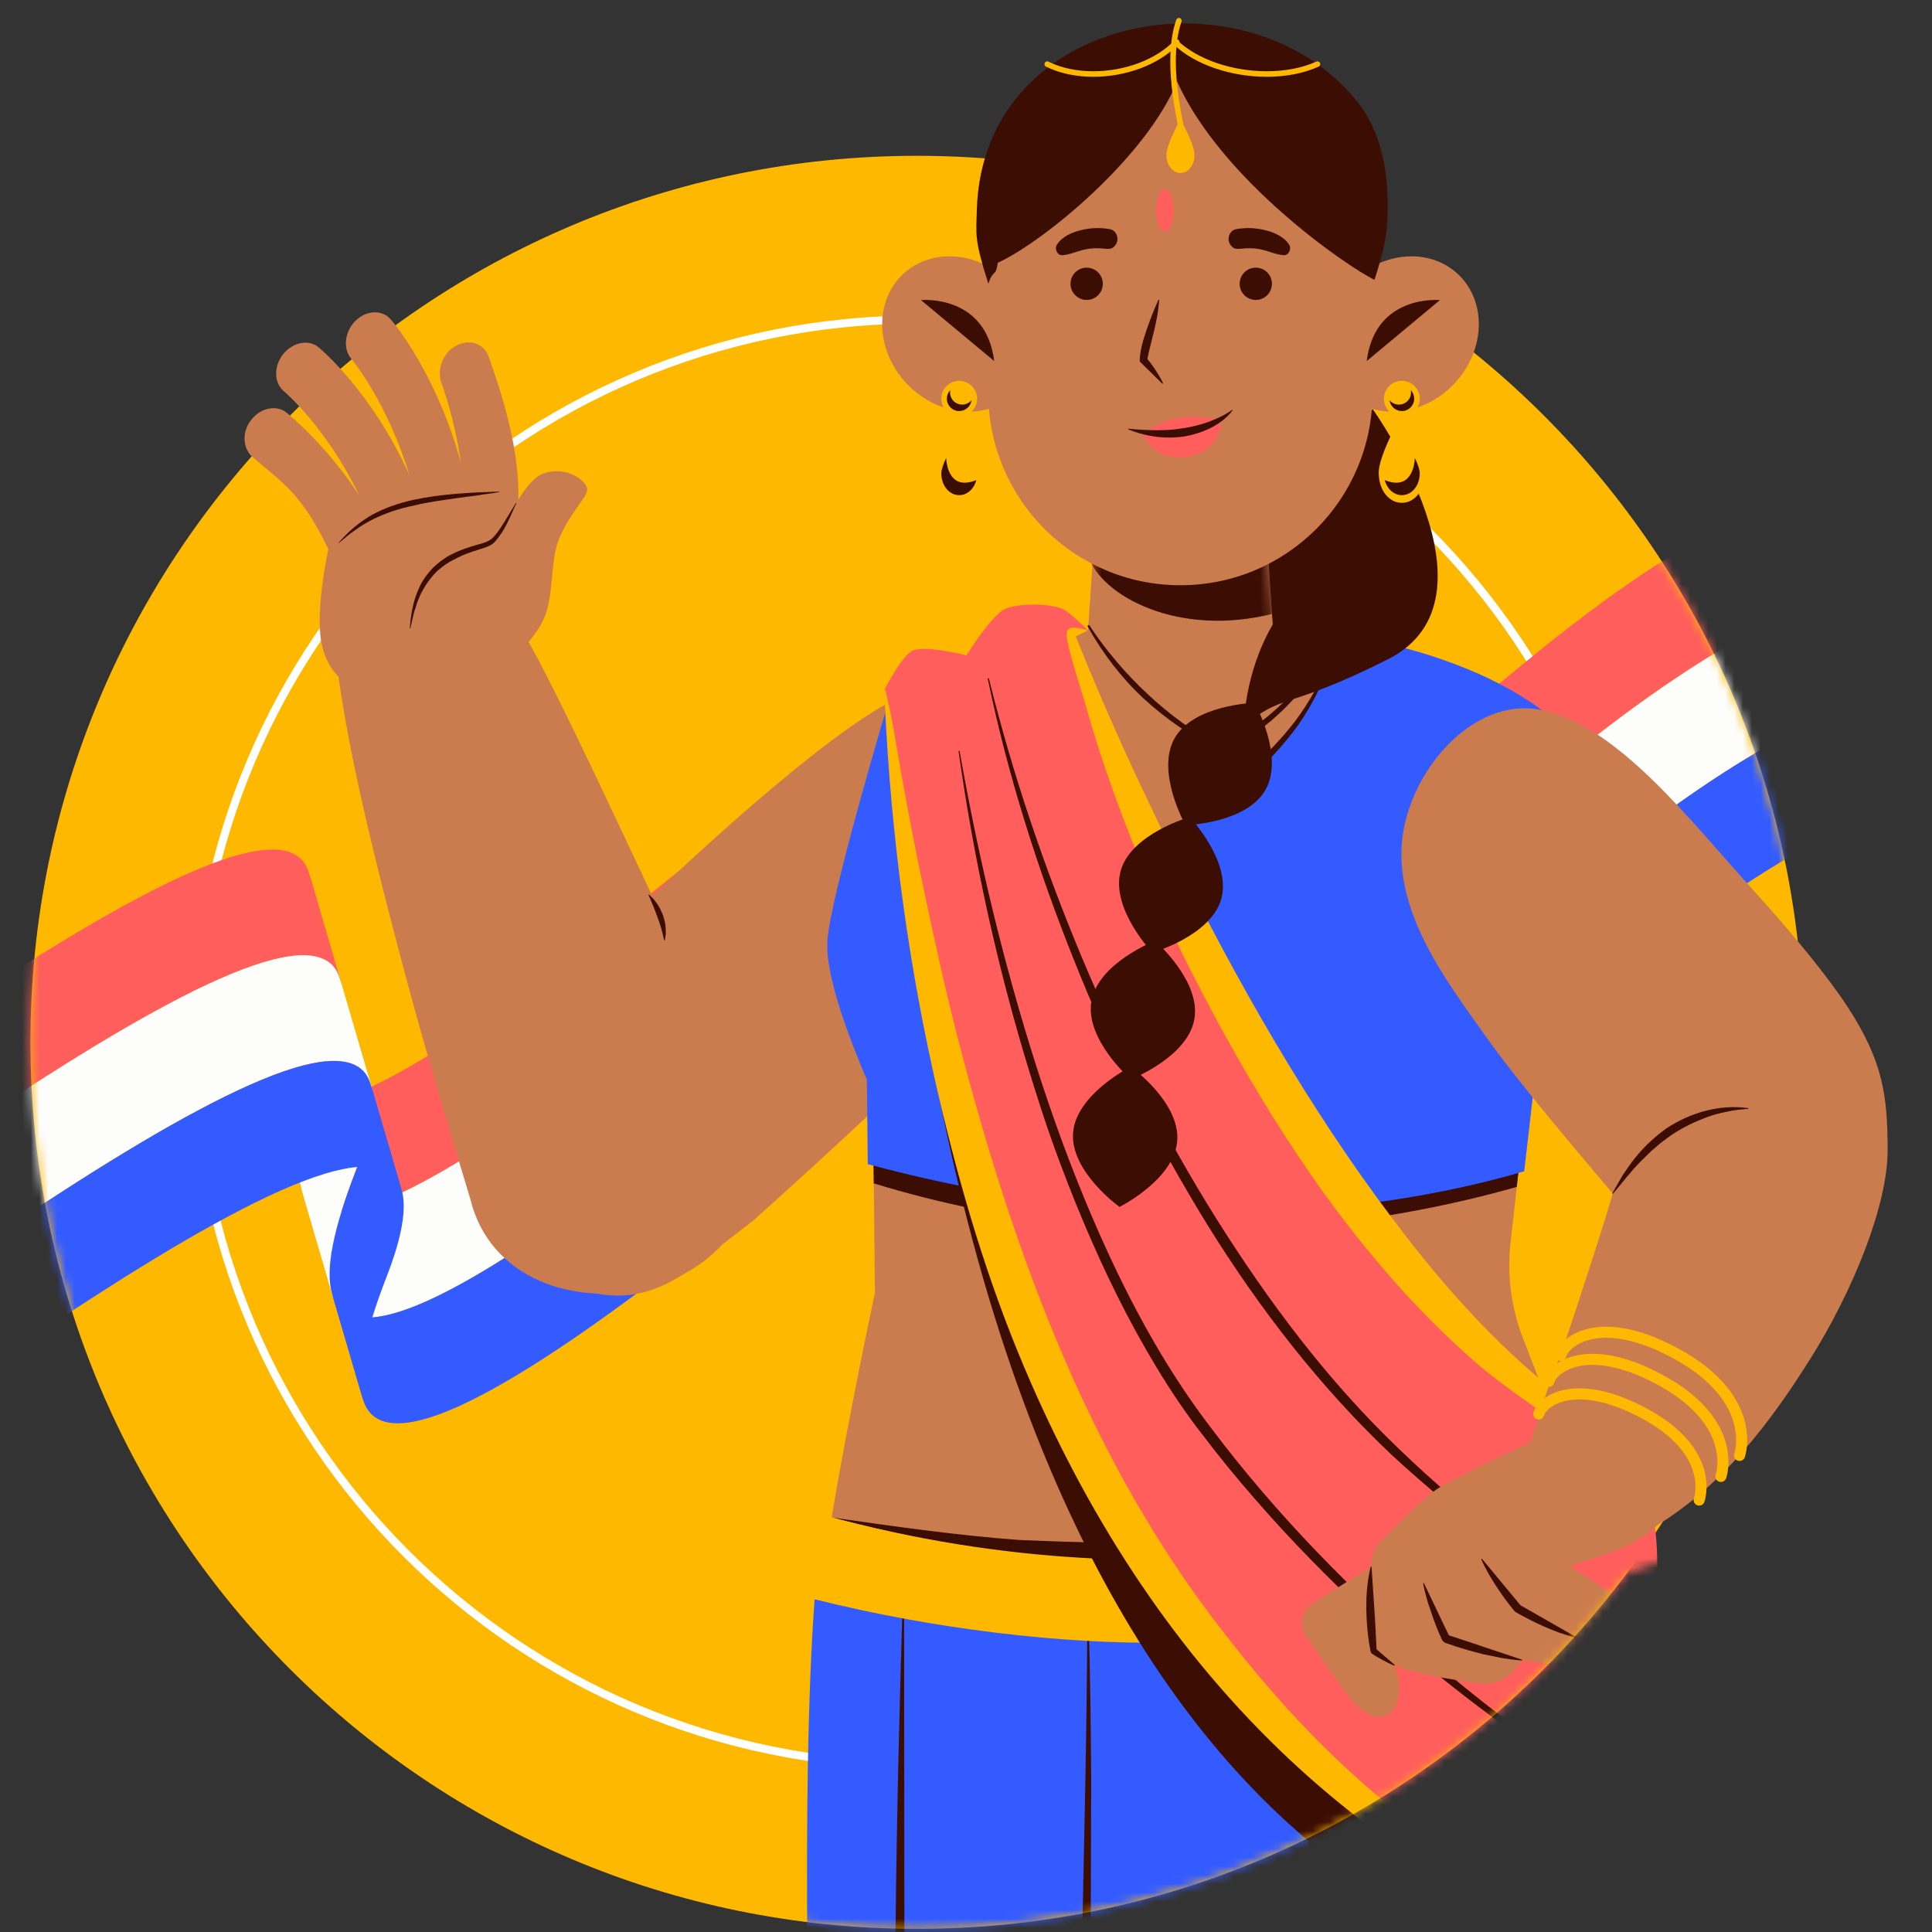 <svg width="220" height="220" viewBox="0 0 220 220" fill="none" xmlns="http://www.w3.org/2000/svg">
<rect x="0" y="0" width="220" height="220" fill="#333333" stroke="none"/>
<g clip-path="url(#clip0_894_3091)">
<path d="M104.414 219.639C160.166 219.639 205.363 174.443 205.363 118.69C205.363 62.938 160.166 17.741 104.414 17.741C48.661 17.741 3.465 62.938 3.465 118.69C3.465 174.443 48.661 219.639 104.414 219.639Z" fill="#FEB800"/>
<path d="M104.415 200.984C149.865 200.984 186.709 164.139 186.709 118.69C186.709 73.24 149.865 36.395 104.415 36.395C58.965 36.395 22.121 73.24 22.121 118.69C22.121 164.139 58.965 200.984 104.415 200.984Z" stroke="white" stroke-width="0.92" stroke-miterlimit="10"/>
<mask id="mask0_894_3091" style="mask-type:luminance" maskUnits="userSpaceOnUse" x="3" y="-1" width="221" height="221">
<path d="M203.868 101.271C200.673 82.877 192.496 66.181 180.773 52.639C181.145 50.138 181.336 47.556 181.336 44.925C181.336 16.726 163.575 -0.01 138.822 -0.01C125.964 -0.01 113.728 5.515 108.595 17.821C107.209 17.761 105.812 17.731 104.416 17.731C84.013 17.731 65.037 23.788 49.155 34.196C46.252 31.614 42.655 30.278 39.059 30.278C30.862 30.278 23.478 37.32 23.478 47.737C23.478 50.641 24.041 53.594 24.995 56.356C11.504 73.525 3.457 95.163 3.457 118.69C3.457 174.443 48.653 219.639 104.406 219.639C137.486 219.639 166.85 203.726 185.263 179.145C202.12 173.69 223.296 158.461 223.296 134.06C223.296 117.796 214.466 106.826 203.858 101.271H203.868Z" fill="white"/>
</mask>
<g mask="url(#mask0_894_3091)">
<path d="M125.498 105.299C126.734 105.691 128.411 105.56 130.521 104.927C138.457 102.536 152.611 92.862 173.416 75.634C183.291 67.457 192.613 61.259 200.378 57.722C202.538 56.738 204.547 55.965 206.416 55.402C210.725 54.106 214.191 53.945 216.602 54.96C218.3 55.673 219.425 56.959 219.947 58.747L223.463 70.782C222.941 68.994 221.816 67.708 220.118 66.995C217.697 65.98 214.231 66.141 209.932 67.437C208.073 67.999 206.054 68.773 203.894 69.757C196.129 73.293 186.807 79.492 176.932 87.669C156.127 104.897 141.973 114.571 134.037 116.962C131.927 117.595 130.25 117.725 129.014 117.333C127.809 116.962 127.025 116.118 126.633 114.802L123.117 102.767C123.499 104.083 124.293 104.917 125.498 105.299Z" fill="#FF5E5C"/>
<path d="M129.014 117.334C130.249 117.726 131.927 117.595 134.036 116.962C141.973 114.571 156.127 104.897 176.931 87.669C186.806 79.492 196.129 73.294 203.894 69.758C206.054 68.773 208.063 68 209.931 67.437C214.241 66.141 217.707 65.981 220.118 66.995C221.815 67.708 222.941 68.994 223.463 70.782L226.979 82.817C226.457 81.029 225.331 79.743 223.634 79.03C221.213 78.015 217.747 78.176 213.447 79.472C211.589 80.034 209.57 80.808 207.41 81.792C199.645 85.329 190.322 91.527 180.447 99.704C159.643 116.932 145.489 126.606 137.552 128.997C135.443 129.63 133.765 129.76 132.53 129.369C131.324 128.997 130.541 128.153 130.149 126.837L126.633 114.802C127.015 116.118 127.808 116.952 129.014 117.334Z" fill="#FDFDFC"/>
<path d="M132.533 129.358C133.769 129.75 135.446 129.62 137.556 128.987C145.492 126.596 159.646 116.922 180.451 99.694C190.326 91.516 199.648 85.318 207.414 81.782C209.573 80.798 211.582 80.024 213.451 79.462C217.761 78.166 221.226 78.005 223.637 79.019C225.335 79.733 226.46 81.019 226.982 82.807L230.498 94.841C229.976 93.053 228.851 91.767 227.153 91.054C224.732 90.04 221.266 90.2 216.967 91.496C215.109 92.059 213.089 92.832 210.93 93.817C203.164 97.353 193.842 103.551 183.967 111.728C163.162 128.957 149.008 138.631 141.072 141.021C138.962 141.654 137.285 141.785 136.049 141.393C134.844 141.021 134.06 140.178 133.668 138.862L130.152 126.827C130.534 128.143 131.328 128.977 132.533 129.358Z" fill="#345BFF"/>
<path d="M129.377 100.758C131.095 96.318 131.657 93.053 131.055 90.983L134.571 103.018C135.173 105.088 134.611 108.352 132.893 112.793C130.281 119.513 129.367 124.164 130.15 126.836L126.635 114.802C125.851 112.119 126.765 107.478 129.377 100.758Z" fill="#FDFDFC"/>
<path d="M132.893 112.782C134.61 108.342 135.173 105.077 134.57 103.008L138.086 115.043C138.689 117.112 138.126 120.377 136.409 124.817C133.797 131.537 132.883 136.189 133.666 138.861L130.15 126.826C129.367 124.144 130.281 119.503 132.893 112.782Z" fill="#345BFF"/>
<path d="M33.15 125.752C34.386 126.144 36.064 126.013 38.173 125.38C46.109 122.989 60.264 113.315 81.068 96.087C90.943 87.91 100.265 81.712 108.031 78.176C110.191 77.191 112.2 76.418 114.068 75.855C118.378 74.559 121.843 74.398 124.254 75.413C125.952 76.126 127.077 77.412 127.6 79.2L131.116 91.235C130.593 89.447 129.468 88.161 127.77 87.448C125.349 86.433 121.884 86.594 117.584 87.89C115.726 88.452 113.707 89.226 111.547 90.21C103.781 93.746 94.459 99.945 84.584 108.122C63.78 125.35 49.625 135.024 41.689 137.415C39.58 138.048 37.902 138.178 36.666 137.787C35.461 137.415 34.677 136.571 34.285 135.255L30.77 123.22C31.151 124.536 31.945 125.37 33.15 125.752Z" fill="#FF5E5C"/>
<path d="M36.666 137.786C37.902 138.178 39.579 138.047 41.689 137.414C49.625 135.024 63.779 125.35 84.584 108.121C94.459 99.944 103.781 93.746 111.546 90.21C113.706 89.225 115.715 88.452 117.584 87.889C121.893 86.593 125.359 86.433 127.77 87.447C129.468 88.16 130.593 89.446 131.115 91.234L134.631 103.269C134.109 101.481 132.984 100.195 131.286 99.482C128.865 98.467 125.399 98.628 121.1 99.924C119.241 100.487 117.222 101.26 115.062 102.245C107.297 105.781 97.975 111.979 88.1 120.156C67.295 137.384 53.141 147.058 45.205 149.449C43.095 150.082 41.418 150.213 40.182 149.821C38.977 149.449 38.193 148.605 37.801 147.289L34.285 135.255C34.667 136.571 35.461 137.404 36.666 137.786Z" fill="#FDFDFC"/>
<path d="M40.182 149.821C41.417 150.213 43.095 150.082 45.204 149.45C53.141 147.059 67.295 137.385 88.099 120.156C97.974 111.979 107.297 105.781 115.062 102.245C117.222 101.261 119.231 100.487 121.099 99.924C125.409 98.629 128.875 98.468 131.286 99.482C132.983 100.196 134.109 101.482 134.631 103.27L138.147 115.304C137.625 113.516 136.499 112.23 134.802 111.517C132.381 110.503 128.915 110.663 124.615 111.959C122.757 112.522 120.738 113.295 118.578 114.28C110.813 117.816 101.49 124.014 91.615 132.191C70.811 149.419 56.657 159.093 48.72 161.484C46.611 162.117 44.933 162.248 43.698 161.856C42.492 161.484 41.709 160.64 41.317 159.324L37.801 147.29C38.182 148.606 38.976 149.44 40.182 149.821Z" fill="#345BFF"/>
<path d="M34.287 135.255C33.504 132.573 34.418 127.932 37.03 121.211C38.748 116.771 39.31 113.506 38.707 111.437L35.191 99.402C35.794 101.472 35.231 104.737 33.514 109.177C30.902 115.897 29.988 120.548 30.771 123.221L34.287 135.255Z" fill="#FF5E5C"/>
<path d="M37.029 121.211C38.747 116.771 39.31 113.506 38.707 111.437L42.223 123.471C42.826 125.541 42.263 128.805 40.545 133.246C37.933 139.966 37.019 144.617 37.803 147.289L34.287 135.255C33.503 132.573 34.417 127.932 37.029 121.211Z" fill="#FDFDFC"/>
<path d="M40.545 133.246C42.263 128.806 42.825 125.541 42.223 123.472L45.739 135.506C46.341 137.576 45.779 140.841 44.061 145.281C41.449 152.001 40.535 156.653 41.319 159.325L37.803 147.29C37.019 144.608 37.933 139.967 40.545 133.246Z" fill="#345BFF"/>
<path d="M26.471 97.543C29.243 96.71 31.463 96.489 33 97.041C34.115 97.433 34.839 98.226 35.18 99.412L38.696 111.447C38.355 110.261 37.621 109.468 36.516 109.076C34.979 108.533 32.749 108.744 29.987 109.578C17.811 113.255 -4.922 128.926 -26.621 144.477L-30.137 132.442C-8.438 116.881 14.295 101.21 26.471 97.543Z" fill="#FF5E5C"/>
<path d="M29.986 109.578C32.759 108.744 34.979 108.523 36.516 109.075C37.631 109.467 38.354 110.261 38.696 111.446L42.212 123.481C41.87 122.295 41.137 121.502 40.032 121.11C38.495 120.567 36.265 120.778 33.502 121.612C21.327 125.289 -1.406 140.96 -23.105 156.511L-26.621 144.476C-4.922 128.915 17.811 113.244 29.986 109.578Z" fill="#FDFDFC"/>
<path d="M33.502 121.613C36.274 120.779 38.495 120.558 40.032 121.11C41.147 121.502 41.87 122.296 42.211 123.481L45.727 135.516C45.386 134.33 44.653 133.537 43.547 133.145C42.011 132.603 39.78 132.814 37.018 133.647C24.843 137.324 2.109 152.995 -19.59 168.546L-23.105 156.511C-1.407 140.951 21.326 125.279 33.502 121.613Z" fill="#345BFF"/>
<path d="M65.058 111.336C71.547 104.133 91.689 85.147 101.142 80.044L110.916 115.133C104.246 122.507 85.792 138.972 85.792 138.972C85.792 138.972 82.828 141.282 78.85 144.316C63.43 156.421 46.463 131.558 60.266 116.63C61.863 114.862 63.471 113.104 65.058 111.336Z" fill="#CB7C4F"/>
<path d="M94.711 172.775C135.446 184.147 167.06 173.8 179.346 168.395C177.407 162.709 175.046 156.541 173.429 152.402C172.083 148.937 171.59 145.179 172.012 141.463L172.947 133.155C158.923 137.374 133.196 141.643 99.473 132.331L99.633 147.189C99.633 147.189 96.479 161.976 94.711 172.765V172.775Z" fill="#CB7C4F"/>
<path d="M99.465 132.341L99.495 134.752C130.395 144.215 158.292 139.272 172.718 135.154L172.939 133.165C158.915 137.384 133.188 141.653 99.465 132.341Z" fill="#3B0D03"/>
<path d="M116.038 175.357C130.222 175.97 144.457 176.06 158.461 173.328C165.463 172.092 172.414 170.455 179.336 168.405C176.031 169.822 172.645 171.037 169.22 172.122C151.881 177.346 133.859 178.853 115.867 176.904C108.715 176.1 101.663 174.624 94.711 172.795C101.873 173.82 108.936 174.834 116.038 175.357Z" fill="#3B0D03"/>
<path d="M98.713 122.928L98.813 132.562C133.129 141.784 159.298 137.555 173.563 133.376L177.099 102.807C177.913 97.061 181.509 85.548 176.345 81.45C165.416 72.77 146.851 70.892 137.81 70.892C113.661 70.892 105.021 77.281 101.134 80.023C101.134 80.023 94.554 101.993 94.212 107.146C93.951 111.104 96.784 118.458 98.703 122.928H98.713Z" fill="#345BFF"/>
<path d="M92.763 182.108C146.196 192.254 183.053 177.909 183.053 177.909C189.522 219.769 182.932 329.81 179.145 378.38H98.7C95.686 329.9 89.648 224.34 92.763 182.108Z" fill="#345BFF"/>
<path d="M102.95 181.354L102.98 219.287C103.041 231.924 103.101 244.562 103.422 257.189C103.583 269.827 103.995 282.454 104.407 295.091L105.753 333.004C105.753 333.004 105.733 333.074 105.693 333.074C105.663 333.074 105.632 333.054 105.622 333.014C103.894 307.779 102.639 282.514 102.147 257.219C101.915 244.572 101.855 231.924 101.986 219.277C102.116 206.629 102.428 193.992 102.82 181.344C102.82 181.314 102.85 181.284 102.89 181.284C102.92 181.284 102.95 181.314 102.95 181.354Z" fill="#3B0D03"/>
<path d="M171.741 178.552C172.303 181.727 172.987 184.891 173.358 188.106C173.569 189.703 173.82 191.31 173.991 192.917L174.473 197.739C174.644 199.347 174.734 200.964 174.815 202.571L175.086 207.413L175.397 217.107C175.538 223.567 175.408 230.026 175.267 236.486C175.106 242.945 174.865 249.394 174.574 255.843C173.84 268.732 173.007 281.611 171.952 294.469L170.324 313.747L168.486 333.014C168.486 333.014 168.456 333.075 168.416 333.075C168.386 333.075 168.355 333.044 168.355 333.004L170.957 294.399C171.821 281.53 172.655 268.662 173.288 255.773C173.941 242.895 174.423 230.006 174.393 217.107C174.333 204.219 173.76 191.29 171.59 178.572C171.59 178.542 171.61 178.502 171.64 178.502C171.671 178.502 171.711 178.522 171.711 178.552H171.741Z" fill="#3B0D03"/>
<path d="M148.614 183.383C148.895 189.622 149.106 195.86 149.488 202.088L150.412 220.793C151.005 233.27 151.316 245.757 151.417 258.264C151.357 270.76 151.095 283.267 150.231 295.744C150.061 298.868 149.749 301.972 149.508 305.096L149.116 309.768L148.634 314.429C147.971 320.647 147.157 326.835 146.263 333.023C146.263 333.054 146.223 333.084 146.193 333.084C146.163 333.084 146.133 333.044 146.133 333.013C147.539 320.607 148.584 308.17 149.247 295.704C149.92 283.237 150.191 270.76 150.151 258.274C150.151 245.787 149.83 233.31 149.418 220.833C149.016 208.357 148.514 195.88 148.483 183.393C148.483 183.363 148.514 183.333 148.544 183.333C148.574 183.333 148.604 183.363 148.604 183.393L148.614 183.383Z" fill="#3B0D03"/>
<path d="M123.935 184.058C124.156 190.266 124.207 196.484 124.257 202.692L124.197 221.327C124.126 233.743 123.935 246.15 124.016 258.556V267.859L124.066 277.161L124.387 295.765C124.418 298.87 124.528 301.964 124.608 305.068C124.679 308.172 124.789 311.266 124.91 314.37C125.01 317.474 125.06 320.578 125.211 323.672C125.352 326.776 125.462 329.88 125.553 332.985C125.553 333.015 125.533 333.055 125.492 333.055C125.462 333.055 125.432 333.025 125.422 332.995C123.594 308.222 122.75 283.379 122.75 258.546C122.75 246.13 122.951 233.713 123.212 221.297C123.463 208.88 123.775 196.464 123.815 184.048C123.815 184.017 123.845 183.987 123.875 183.987C123.905 183.987 123.935 184.017 123.935 184.048V184.058Z" fill="#3B0D03"/>
<path d="M92.762 182.108C106.203 185.493 121.06 187.251 133.005 187.05C156.25 186.669 173.87 181.395 183.052 177.909C182.359 175.166 181.244 171.711 179.998 168.114C167.491 173.459 135.416 183.846 93.967 172.585C93.415 175.87 92.993 178.793 92.852 180.792C92.822 181.224 92.792 181.656 92.762 182.098V182.108Z" fill="#FEB800"/>
<path d="M127.057 97.653C127.057 97.653 149.549 87.678 152.151 72.107C146.585 71.193 141.442 70.892 137.816 70.892C129.97 70.892 123.641 71.615 118.468 72.74C117.061 86.844 127.057 97.653 127.057 97.653Z" fill="#CB7C4F"/>
<path d="M118.388 74.628C118.398 76.718 118.478 78.817 118.92 80.877C119.312 82.936 119.895 84.955 120.678 86.894C121.452 88.843 122.376 90.721 123.451 92.52C124.536 94.308 125.741 96.035 127.117 97.603L127.017 97.583C129.609 96.377 132.11 94.951 134.541 93.424C136.952 91.877 139.303 90.219 141.483 88.351C143.642 86.472 145.692 84.443 147.44 82.172C149.158 79.872 150.574 77.361 151.498 74.638C151.498 74.618 151.538 74.598 151.558 74.608C151.579 74.608 151.599 74.638 151.589 74.668C150.855 77.471 149.519 80.103 147.872 82.504C146.164 84.875 144.145 86.994 142.005 88.973C139.815 90.902 137.454 92.61 135.023 94.207C132.582 95.805 130.071 97.221 127.379 98.426L126.826 98.668L126.454 98.236C125.018 96.558 123.832 94.82 122.737 92.972C121.642 91.133 120.779 89.174 120.055 87.165C119.322 85.166 118.759 83.097 118.478 80.987C118.137 78.888 118.147 76.748 118.287 74.658C118.287 74.628 118.307 74.608 118.337 74.618C118.358 74.618 118.378 74.638 118.378 74.668L118.388 74.628Z" fill="#3B0D03"/>
<path d="M186.267 224.892C186.267 224.892 123.742 228.8 105.027 114.289C133.346 203.675 186.267 224.892 186.267 224.892Z" fill="#3B0D03"/>
<path d="M103.952 74.076C105.349 73.443 110.05 74.629 110.05 74.629C110.05 74.629 112.873 70.088 114.42 69.365C115.917 68.662 119.533 68.692 121.04 69.365C121.894 69.746 123.883 71.786 123.883 71.786L122.155 72.308C127.148 85.207 149.057 136.55 176.351 158.349C180.018 161.283 186.266 166.657 188.215 172.905C189.2 176.06 188.446 186.115 188.446 186.115C188.446 186.115 193.55 195.458 194.092 198.904C196.232 212.375 186.256 224.902 186.256 224.902C164.287 215.037 137.525 200.591 118.719 159.484C101.993 122.918 100.758 78.456 100.758 78.456C100.758 78.456 102.707 74.639 103.942 74.076H103.952Z" fill="#FF5E5C"/>
<path d="M101.802 83.268C102.134 85.237 102.475 87.206 102.827 89.175C103.53 93.093 104.294 96.991 105.107 100.878C106.363 106.825 107.649 112.752 109.176 118.639C115.143 141.593 123.431 164.739 137.816 183.886C142.487 190.104 147.53 196.011 153.256 201.305C163.272 210.567 174.784 217.669 186.427 224.671C186.216 225.485 184.328 224.4 183.795 224.159C182.831 223.717 182.318 223.375 181.364 222.923C179.556 222.079 177.768 221.205 175.99 220.301C172.233 218.402 168.546 216.363 164.959 214.153C158.078 209.904 151.619 204.971 145.792 199.356C133.014 187.07 123.511 171.951 116.63 155.687C112.411 145.732 109.337 135.325 106.886 124.807C103.48 110.231 101.461 95.222 100.768 80.254C100.738 79.652 100.788 79.049 100.768 78.446C100.979 78.979 101.632 82.274 101.802 83.258V83.268Z" fill="#FEB800"/>
<path d="M188.417 173.719C187.835 172.875 185.454 169.209 184.771 168.445C183.133 166.637 181.265 165.009 179.326 163.533C175.468 160.599 171.36 158.078 167.713 154.863C156.593 145.059 147.943 132.813 140.66 119.975C133.618 107.558 127.5 94.087 123.593 80.214C122.809 77.441 121.132 72.72 121.523 71.856C121.845 71.153 123.04 71.595 123.884 71.776C123.191 72.137 123.01 72.218 122.498 72.469C125.903 80.998 129.741 89.366 133.829 97.593C140.932 111.908 148.928 125.962 158.552 138.75C163.223 144.958 168.336 150.925 174.193 156.039C179.718 160.861 185.765 165.2 188.096 172.514C188.096 172.514 188.327 172.935 188.367 173.086C188.407 173.237 188.417 173.699 188.417 173.699V173.719Z" fill="#FEB800"/>
<path d="M185.874 185.272C175.939 180.088 166.827 173.368 158.55 165.743C150.343 158.008 143.401 148.997 137.474 139.454C131.597 129.87 126.464 119.834 122.325 109.397C118.156 98.99 114.751 88.261 112.48 77.301C112.48 77.271 112.491 77.231 112.531 77.221C112.561 77.221 112.601 77.231 112.611 77.271C115.293 88.12 118.89 98.728 123.199 109.035C127.529 119.332 132.592 129.328 138.519 138.791C144.456 148.233 151.196 157.244 159.283 164.97C163.301 168.847 167.561 172.474 172.011 175.849C176.461 179.214 181.082 182.389 185.924 185.151C185.954 185.171 185.964 185.212 185.944 185.242C185.924 185.272 185.894 185.282 185.864 185.262L185.874 185.272Z" fill="#3B0D03"/>
<path d="M185.664 205.694C174.885 199.697 164.97 192.213 155.798 183.925C153.498 181.856 151.298 179.676 149.138 177.466C146.978 175.246 144.879 172.976 142.849 170.635C140.81 168.304 138.851 165.904 136.973 163.432C135.064 160.991 133.316 158.389 131.709 155.727C128.484 150.403 125.762 144.818 123.361 139.112C122.155 136.259 121.04 133.376 119.985 130.472C118.941 127.559 118.006 124.616 117.102 121.662C113.506 109.849 110.874 97.764 109.156 85.568C109.156 85.538 109.176 85.498 109.206 85.498C109.237 85.498 109.277 85.518 109.277 85.548C111.406 97.663 114.259 109.658 117.996 121.371C119.865 127.228 121.975 133.014 124.396 138.66C126.817 144.305 129.539 149.841 132.753 155.074C134.361 157.696 136.089 160.228 137.957 162.669C139.806 165.13 141.734 167.521 143.733 169.851C147.732 174.523 152.001 178.953 156.491 183.162C160.972 187.371 165.663 191.359 170.535 195.106C175.407 198.843 180.44 202.409 185.714 205.574C185.744 205.594 185.754 205.634 185.734 205.664C185.714 205.694 185.674 205.704 185.654 205.684L185.664 205.694Z" fill="#3B0D03"/>
<path d="M145.109 74.076H123.742L124.526 62.373H144.326L145.109 74.076Z" fill="#CB7C4F"/>
<mask id="mask1_894_3091" style="mask-type:luminance" maskUnits="userSpaceOnUse" x="123" y="62" width="23" height="13">
<path d="M145.109 74.076H123.742L124.526 62.373H144.326L145.109 74.076Z" fill="white"/>
</mask>
<g mask="url(#mask1_894_3091)">
<path d="M145.834 69.656C145.603 69.726 145.372 69.776 145.11 69.847C134.201 72.669 125.341 67.838 123.914 63.287V61.79H145.321L145.844 69.656H145.834Z" fill="#3B0D03"/>
</g>
<path d="M124.073 71.233C125.007 72.69 126.052 74.046 127.157 75.342C127.699 75.995 128.272 76.628 128.865 77.24C129.447 77.853 130.05 78.456 130.673 79.028C131.908 80.184 133.214 81.279 134.601 82.273C135.967 83.298 137.433 84.162 138.86 85.156H138.679C139.081 85.116 139.413 84.955 139.744 84.775C140.076 84.594 140.397 84.403 140.708 84.202C141.341 83.79 141.964 83.388 142.577 82.946C143.792 82.072 144.948 81.118 146.033 80.083C148.192 78.014 150.111 75.663 151.507 73.001C151.507 72.981 151.538 72.981 151.548 72.991C151.568 72.991 151.568 73.021 151.558 73.031C150.995 74.438 150.222 75.754 149.358 76.999C148.504 78.265 147.509 79.43 146.434 80.515C145.36 81.59 144.194 82.595 142.939 83.479C142.316 83.921 141.653 84.312 141.02 84.734C140.698 84.935 140.367 85.146 140.035 85.327C139.855 85.397 139.684 85.478 139.493 85.528C139.302 85.578 139.051 85.508 138.83 85.488H138.679C138.559 85.237 138.348 85.186 138.167 85.076L137.594 84.765C137.213 84.564 136.841 84.353 136.469 84.122C135.716 83.7 134.982 83.238 134.259 82.755C132.833 81.771 131.466 80.696 130.201 79.521C127.669 77.16 125.539 74.367 123.862 71.344C123.832 71.293 123.852 71.223 123.902 71.193C123.952 71.163 124.012 71.183 124.043 71.233H124.073Z" fill="#3B0D03"/>
<path d="M156.303 46.571C156.303 46.571 171.754 68.18 158.031 75.081C146.328 80.968 145.986 78.878 141.637 82.746C141.637 82.746 141.607 76.809 144.922 71.123L144.339 62.373L156.313 46.571H156.303Z" fill="#3B0D03"/>
<path d="M144.106 89.928C141.936 93.776 134.995 93.966 134.995 93.966C134.995 93.966 131.579 87.919 133.749 84.072C135.919 80.224 142.86 80.033 142.86 80.033C142.86 80.033 146.276 86.081 144.106 89.928Z" fill="#3B0D03"/>
<path d="M139.074 102.334C137.898 106.594 131.218 108.472 131.218 108.472C131.218 108.472 126.436 103.439 127.612 99.18C128.787 94.921 135.467 93.042 135.467 93.042C135.467 93.042 140.249 98.075 139.074 102.334Z" fill="#3B0D03"/>
<path d="M124.283 113.998C125.046 109.648 131.526 107.137 131.526 107.137C131.526 107.137 136.77 111.687 136.006 116.047C135.243 120.397 128.763 122.908 128.763 122.908C128.763 122.908 123.52 118.358 124.283 113.998Z" fill="#3B0D03"/>
<path d="M134.05 129.93C133.699 134.34 127.48 137.434 127.48 137.434C127.48 137.434 121.835 133.386 122.196 128.976C122.548 124.566 128.766 121.472 128.766 121.472C128.766 121.472 134.412 125.52 134.05 129.93Z" fill="#3B0D03"/>
<path d="M134.41 66.642H134.42C146.498 66.642 156.289 56.85 156.289 44.772V26.148C156.289 14.069 146.498 4.278 134.42 4.278H134.41C122.331 4.278 112.54 14.069 112.54 26.148V44.772C112.54 56.85 122.331 66.642 134.41 66.642Z" fill="#CB7C4F"/>
<path d="M165.634 43.657C162.108 47.424 156.553 47.956 153.238 44.852C149.923 41.748 150.094 36.173 153.62 32.406C157.146 28.638 162.701 28.106 166.016 31.21C169.331 34.314 169.16 39.889 165.634 43.657Z" fill="#CB7C4F"/>
<path d="M163.967 34.173C163.967 34.173 156.593 33.45 155.629 41.115L163.967 34.173Z" fill="#3B0D03"/>
<path d="M156.996 53.823C156.996 55.832 158.171 57.258 159.628 57.258C161.085 57.258 162.26 55.832 162.26 53.823C162.26 51.814 159.628 47.183 159.628 47.183C159.628 47.183 156.996 51.814 156.996 53.823Z" fill="#FEB800"/>
<path d="M157.682 54.667C157.943 55.671 158.717 56.385 159.631 56.385C160.776 56.385 161.67 55.289 161.67 53.893C161.67 53.491 161.459 52.879 161.118 52.155C161.057 53.15 160.615 55.862 157.672 54.667H157.682Z" fill="#3B0D03"/>
<path d="M159.629 47.444C160.755 47.444 161.668 46.531 161.668 45.404C161.668 44.278 160.755 43.365 159.629 43.365C158.503 43.365 157.59 44.278 157.59 45.404C157.59 46.531 158.503 47.444 159.629 47.444Z" fill="#FEB800"/>
<path d="M158.225 45.565C158.315 46.268 158.908 46.81 159.631 46.81C160.405 46.81 161.038 46.178 161.038 45.404C161.038 45.022 160.897 44.681 160.656 44.43C160.766 45.042 160.465 45.675 159.872 45.947C159.28 46.218 158.607 46.037 158.215 45.565H158.225Z" fill="#3B0D03"/>
<path d="M103.217 43.657C106.744 47.424 112.299 47.956 115.614 44.852C118.929 41.748 118.758 36.173 115.232 32.406C111.706 28.638 106.151 28.106 102.836 31.21C99.521 34.314 99.692 39.889 103.217 43.657Z" fill="#CB7C4F"/>
<path d="M104.875 34.173C104.875 34.173 112.249 33.45 113.213 41.115L104.875 34.173Z" fill="#3B0D03"/>
<path d="M111.858 53.823C111.858 55.832 110.682 57.258 109.226 57.258C107.769 57.258 106.594 55.832 106.594 53.823C106.594 51.814 109.226 47.183 109.226 47.183C109.226 47.183 111.858 51.814 111.858 53.823Z" fill="#FEB800"/>
<path d="M111.176 54.667C110.914 55.671 110.141 56.385 109.227 56.385C108.082 56.385 107.188 55.289 107.188 53.893C107.188 53.491 107.398 52.879 107.74 52.155C107.8 53.15 108.242 55.862 111.186 54.667H111.176Z" fill="#3B0D03"/>
<path d="M111.266 45.404C111.266 46.53 110.352 47.444 109.227 47.444C108.102 47.444 107.188 46.53 107.188 45.404C107.188 44.279 108.102 43.365 109.227 43.365C110.352 43.365 111.266 44.279 111.266 45.404Z" fill="#FEB800"/>
<path d="M110.633 45.565C110.543 46.268 109.95 46.81 109.227 46.81C108.453 46.81 107.82 46.178 107.82 45.404C107.82 45.022 107.961 44.681 108.202 44.43C108.092 45.042 108.393 45.675 108.986 45.947C109.578 46.218 110.251 46.037 110.643 45.565H110.633Z" fill="#3B0D03"/>
<path d="M131.987 34.175C131.987 34.497 131.927 34.808 131.897 35.12C131.867 35.431 131.827 35.742 131.766 36.034C131.656 36.636 131.535 37.229 131.385 37.802C131.254 38.384 131.083 38.947 130.963 39.51C130.812 40.062 130.691 40.625 130.621 41.107L130.4 40.564C130.792 41.026 131.154 41.498 131.495 42.011C131.837 42.513 132.158 43.046 132.429 43.618C132.429 43.618 132.429 43.678 132.409 43.699C132.389 43.699 132.369 43.699 132.359 43.699L129.797 41.177C129.797 41.177 129.777 41.137 129.777 41.117C129.807 39.871 130.179 38.696 130.571 37.541C130.963 36.385 131.415 35.26 131.907 34.145C131.917 34.125 131.947 34.115 131.967 34.125C131.987 34.125 131.997 34.145 131.997 34.165V34.185L131.987 34.175Z" fill="#3B0D03"/>
<path d="M130.053 49.615C133.649 50.841 137.648 49.756 139.144 47.958C138.17 47.596 136.362 47.224 134.051 47.626C132.163 47.958 130.636 48.862 130.043 49.615H130.053Z" fill="#FF5E5C"/>
<path d="M139.151 48.43C136.298 48.239 131.135 48.892 130.301 49.686C130.974 51.383 133.204 52.539 135.685 51.896C138.619 51.132 138.619 49.224 139.161 48.44L139.151 48.43Z" fill="#FF5E5C"/>
<path d="M128.535 48.822C129.64 48.932 130.675 48.982 131.69 48.992C132.704 48.992 133.689 48.942 134.663 48.771C135.637 48.641 136.602 48.389 137.536 48.068C138.47 47.717 139.395 47.325 140.289 46.682H140.299C140.299 46.682 140.349 46.662 140.359 46.682C140.369 46.702 140.369 46.722 140.359 46.732C139.706 47.596 138.812 48.249 137.858 48.731C136.893 49.213 135.858 49.535 134.794 49.706C132.664 50.017 130.464 49.716 128.485 48.892C128.465 48.892 128.455 48.852 128.465 48.832C128.465 48.812 128.495 48.801 128.515 48.801H128.525L128.535 48.822Z" fill="#3B0D03"/>
<path d="M131.648 23.928C131.648 25.254 132.1 26.329 132.653 26.329C133.206 26.329 133.658 25.254 133.658 23.928C133.658 22.602 133.206 21.527 132.653 21.527C132.1 21.527 131.648 22.602 131.648 23.928Z" fill="#FF5E5C"/>
<path d="M142.999 34.155C144.014 34.155 144.837 33.332 144.837 32.317C144.837 31.302 144.014 30.479 142.999 30.479C141.983 30.479 141.16 31.302 141.16 32.317C141.16 33.332 141.983 34.155 142.999 34.155Z" fill="#3B0D03"/>
<path d="M123.741 34.155C124.756 34.155 125.579 33.332 125.579 32.317C125.579 31.302 124.756 30.479 123.741 30.479C122.725 30.479 121.902 31.302 121.902 32.317C121.902 33.332 122.725 34.155 123.741 34.155Z" fill="#3B0D03"/>
<path d="M140.732 26.099C141.837 25.898 142.942 25.938 144.027 26.199C145.051 26.44 146.247 26.953 146.809 27.887C147.091 28.349 146.739 29.122 146.136 29.062C144.77 28.912 144.067 28.299 142.399 28.269C141.114 28.248 140.722 28.57 140.219 28.017C139.566 27.304 139.998 26.239 140.722 26.109L140.732 26.099Z" fill="#3B0D03"/>
<path d="M126.414 26.099C125.309 25.898 124.204 25.938 123.119 26.199C122.095 26.44 120.899 26.953 120.337 27.887C120.055 28.349 120.407 29.122 121.01 29.062C122.376 28.912 123.079 28.299 124.747 28.269C126.033 28.248 126.424 28.57 126.927 28.017C127.58 27.304 127.148 26.239 126.424 26.109L126.414 26.099Z" fill="#3B0D03"/>
<path d="M111.232 23.928C111.845 1.245 142.283 -4.029 154.67 11.722C157.392 15.188 158.206 20.01 157.985 24.751C157.894 26.58 157.784 27.906 156.518 31.864C153.554 30.457 139.149 20.613 134.046 9.301C130.449 18.031 118.736 27.594 113.613 29.925C113.422 31.562 113.091 30.618 112.548 32.316C110.911 27.192 111.162 26.72 111.232 23.928Z" fill="#3B0D03"/>
<path d="M53.551 136.509C50.919 127.83 48.307 119.11 45.977 110.35C43.325 100.405 38.935 83.468 38.121 73.192C37.739 68.5 40.884 64.08 45.444 62.925C50.116 61.739 53.692 64.14 56.595 67.536C60.704 72.368 67.023 86.723 84.964 124.776C92.669 149.187 57.921 154.803 53.551 136.499V136.509Z" fill="#CB7C4F"/>
<path d="M28.328 48.219C29.353 46.481 31.442 45.968 32.688 47.033C35.229 49.193 38.213 52.297 40.915 56.426C37.198 48.701 32.437 44.642 32.346 44.572C31.191 43.628 31.141 41.739 32.226 40.353C33.331 38.967 35.129 38.605 36.284 39.549C36.616 39.831 42.392 44.723 46.611 54.075C44.08 45.737 40.061 40.916 39.991 40.845C39.027 39.69 39.238 37.781 40.473 36.536C41.709 35.31 43.517 35.23 44.492 36.365C44.793 36.696 49.705 42.553 52.498 52.719C51.955 49.093 51.122 45.989 50.258 43.588C49.796 42.262 50.278 40.564 51.513 39.64C53.101 38.454 55.05 38.957 55.632 40.574C57.069 44.622 59.158 50.951 59.038 56.868C59.851 55.582 60.725 54.437 61.66 54.015C63.99 52.96 66.522 54.417 66.853 55.582C66.933 55.864 66.682 56.396 66.481 56.687C65.547 58.023 63.87 60.223 63.327 62.403C62.594 65.367 63.106 68.903 61.348 71.535C60.766 72.409 60.112 73.233 59.419 74.026C54.356 78.004 46.601 80.244 40.001 78.125C40.001 78.125 36.877 76.809 36.465 72.198C36.113 68.26 37.389 62.544 37.389 62.544C34.416 56.225 31.985 54.819 28.78 52.066C27.765 51.192 27.524 49.575 28.328 48.209V48.219Z" fill="#CB7C4F"/>
<path d="M38.542 61.82C39.617 60.565 40.892 59.469 42.329 58.646C43.776 57.842 45.363 57.31 46.98 56.938C50.225 56.235 53.54 56.084 56.835 55.974C56.855 55.974 56.865 55.984 56.865 56.004C56.865 56.024 56.855 56.034 56.835 56.034C56.011 56.195 55.188 56.265 54.374 56.416C53.55 56.506 52.736 56.627 51.923 56.737C50.305 56.978 48.678 57.179 47.121 57.571C45.534 57.882 44.017 58.395 42.58 59.078C41.867 59.439 41.164 59.831 40.521 60.313C39.828 60.755 39.235 61.308 38.582 61.84C38.582 61.84 38.552 61.85 38.532 61.84C38.522 61.83 38.532 61.81 38.532 61.8L38.542 61.82Z" fill="#3B0D03"/>
<path d="M58.803 57.289C58.08 58.816 57.568 60.364 56.292 61.76C55.9 62.142 55.408 62.282 55.016 62.423L53.831 62.805C53.057 63.056 52.324 63.367 51.641 63.749C50.927 64.09 50.315 64.563 49.732 65.075C49.19 65.627 48.707 66.24 48.305 66.923C48.105 67.265 47.904 67.606 47.763 67.988C47.602 68.36 47.441 68.731 47.351 69.123C47.05 69.887 46.949 70.71 46.728 71.524C46.728 71.524 46.708 71.554 46.688 71.554C46.668 71.554 46.658 71.534 46.668 71.524C46.779 69.867 47.09 68.189 47.843 66.692C48.205 65.939 48.727 65.266 49.3 64.653C49.913 64.08 50.576 63.558 51.319 63.176C52.062 62.785 52.846 62.483 53.64 62.242C54.423 61.971 55.297 61.87 55.95 61.388C56.563 60.846 56.995 60.112 57.447 59.419L58.743 57.279C58.743 57.279 58.773 57.259 58.793 57.269C58.803 57.269 58.813 57.3 58.803 57.32V57.289Z" fill="#3B0D03"/>
<path d="M73.898 101.882C74.109 102.033 74.26 102.224 74.44 102.394L74.862 102.967C75.133 103.359 75.324 103.791 75.495 104.223C75.636 104.675 75.776 105.127 75.796 105.609C75.807 105.85 75.817 106.091 75.817 106.332C75.776 106.583 75.766 106.825 75.686 107.066V107.086C75.686 107.086 75.656 107.106 75.646 107.106C75.636 107.106 75.626 107.096 75.626 107.086C75.455 106.192 75.194 105.308 74.872 104.454C74.571 103.59 74.219 102.746 73.848 101.912C73.848 101.892 73.848 101.882 73.868 101.872C73.878 101.872 73.888 101.872 73.898 101.872H73.908L73.898 101.882Z" fill="#3B0D03"/>
<path d="M136.019 17.62C136.019 18.835 135.305 19.699 134.421 19.699C133.537 19.699 132.824 18.835 132.824 17.62C132.824 16.404 134.421 13.602 134.421 13.602C134.421 13.602 136.019 16.404 136.019 17.62Z" fill="#FEB800"/>
<path d="M134.412 14.084C133.99 11.984 133.578 9.422 133.578 6.971C133.578 5.334 133.759 3.747 134.241 2.36" stroke="#FEB800" stroke-width="0.63" stroke-linecap="round" stroke-linejoin="round"/>
<path d="M133.816 4.791C136.288 7.152 140.366 8.428 144.244 8.428C146.323 8.428 148.342 8.066 150.02 7.302" stroke="#FEB800" stroke-width="0.63" stroke-linecap="round" stroke-linejoin="round"/>
<path d="M133.997 4.791C131.747 7.152 128.04 8.428 124.504 8.428C122.615 8.428 120.777 8.066 119.25 7.302" stroke="#FEB800" stroke-width="0.63" stroke-linecap="round" stroke-linejoin="round"/>
<path d="M148.767 186.396L151.75 190.646C153.257 192.785 155.688 196.552 157.999 195.226C159.636 194.292 159.596 191.419 158.772 189.611C160.681 190.475 164.267 191.118 168.617 191.71C170.526 191.972 172.344 190.716 173.298 189.038L176.232 189.48C177.889 189.611 179.718 188.214 179.788 186.557C179.788 186.557 182.892 188.064 184.811 185.733C185.614 184.769 185.675 182.92 184.499 182.117L178.723 178.309C180.109 177.817 184.459 176.803 187.272 174.874C192.174 171.519 190.587 167.179 190.165 166.305C188.728 163.331 184.148 160.78 176.985 163.231C172.675 164.708 165.151 168.686 163.956 169.359C162.027 170.454 157.386 175.336 157.386 175.336C156.522 176.12 156.06 177.265 156.13 178.43C156.13 178.43 150.786 181.675 149.169 182.84C148.064 183.634 147.993 185.281 148.777 186.396H148.767Z" fill="#CB7C4F"/>
<path d="M179.354 186.457C178.731 186.326 178.169 186.095 177.576 185.924C177.004 185.713 176.441 185.492 175.879 185.241C174.763 184.759 173.699 184.197 172.644 183.604H172.634C172.543 183.544 172.463 183.473 172.403 183.403C171.689 182.509 170.996 181.595 170.374 180.62C170.052 180.138 169.761 179.646 169.469 179.144C169.208 178.621 168.907 178.129 168.676 177.566C168.676 177.566 168.676 177.506 168.706 177.496C168.726 177.496 168.746 177.496 168.756 177.506L173.146 182.8L173.116 182.78L179.405 186.376C179.405 186.376 179.435 186.417 179.425 186.437C179.415 186.457 179.394 186.467 179.374 186.457H179.364H179.354Z" fill="#3B0D03"/>
<path d="M173.28 189.079C172.516 189.039 171.783 188.918 171.049 188.808L168.88 188.366C168.166 188.175 167.453 188.004 166.75 187.783C166.047 187.582 165.344 187.351 164.66 187.1H164.62C164.409 187.009 164.249 186.849 164.168 186.658C163.716 185.653 163.304 184.629 162.963 183.564C162.792 183.031 162.581 182.519 162.45 181.977C162.32 181.434 162.149 180.902 162.059 180.329C162.059 180.329 162.069 180.269 162.099 180.259C162.119 180.259 162.139 180.259 162.149 180.289L165.002 186.256L164.952 186.206C166.348 186.648 167.734 187.13 169.131 187.592L173.31 188.988C173.31 188.988 173.35 189.019 173.34 189.049C173.34 189.069 173.31 189.079 173.29 189.079H173.28Z" fill="#3B0D03"/>
<path d="M158.732 189.651C158.28 189.48 157.879 189.249 157.457 189.038C157.246 188.938 157.055 188.807 156.854 188.696C156.653 188.586 156.452 188.465 156.261 188.335C156.151 188.265 156.09 188.154 156.07 188.044L156.04 187.883C155.89 187.109 155.779 186.326 155.709 185.542C155.628 184.759 155.608 183.975 155.578 183.191C155.578 182.408 155.598 181.614 155.679 180.821C155.759 180.027 155.879 179.233 156.08 178.44C156.08 178.44 156.111 178.39 156.141 178.39C156.161 178.39 156.171 178.41 156.181 178.43L156.492 183.131C156.613 184.698 156.663 186.265 156.753 187.843L156.733 187.792L158.813 189.581C158.813 189.581 158.833 189.631 158.813 189.641C158.803 189.651 158.783 189.661 158.763 189.651H158.743H158.732Z" fill="#3B0D03"/>
<path d="M188.727 173.668C196.231 169.027 201.545 162.076 206.217 154.612C210.948 147.057 214.946 137.313 214.946 131.005C214.946 124.736 214.414 120.848 210.406 114.68C208.356 111.516 204.378 106.573 199.838 101.581C192.253 93.223 184.207 82.584 175.457 80.837C167.471 79.239 159.956 88.391 159.595 96.528C159.223 104.705 165.17 112.31 169.008 117.764C172.875 123.259 179.636 131.145 183.634 135.897C183.453 136.871 179.345 149.619 178.229 152.733C177.104 155.857 174.673 162.136 174.04 165.411L188.717 173.678L188.727 173.668Z" fill="#CB7C4F"/>
<path d="M199.034 126.273C198.221 126.333 197.427 126.414 196.654 126.594C195.88 126.745 195.127 126.926 194.403 127.207C192.957 127.74 191.581 128.403 190.315 129.257C189.702 129.709 189.059 130.141 188.507 130.673C187.884 131.145 187.391 131.738 186.809 132.27C185.704 133.385 184.749 134.661 183.685 135.917C183.685 135.917 183.634 135.947 183.614 135.937C183.594 135.927 183.594 135.897 183.604 135.877C184.006 135.173 184.398 134.46 184.81 133.767C185.292 133.114 185.704 132.411 186.236 131.798C187.251 130.532 188.456 129.427 189.782 128.473C192.495 126.695 195.81 125.721 199.054 126.183C199.085 126.183 199.095 126.213 199.095 126.233C199.095 126.253 199.075 126.273 199.054 126.273H199.034Z" fill="#3B0D03"/>
<path d="M195.962 168.124C195.962 168.124 198.303 161.574 187.966 156.572C180.301 152.855 176.715 155.889 176.363 157.305" stroke="#FEB800" stroke-width="1.26" stroke-linecap="round" stroke-linejoin="round"/>
<path d="M198.089 165.733C198.089 165.733 200.52 158.852 189.781 153.578C181.815 149.67 178.088 152.865 177.727 154.351" stroke="#FEB800" stroke-width="1.26" stroke-linecap="round" stroke-linejoin="round"/>
<path d="M193.486 170.817C193.486 170.817 195.666 164.88 186.032 160.339C178.889 156.974 175.544 159.716 175.223 161.002" stroke="#FEB800" stroke-width="1.26" stroke-linecap="round" stroke-linejoin="round"/>
</g>
</g>
<defs>
<clipPath id="clip0_894_3091">
<rect width="220" height="220" fill="white"/>
</clipPath>
</defs>
</svg>

